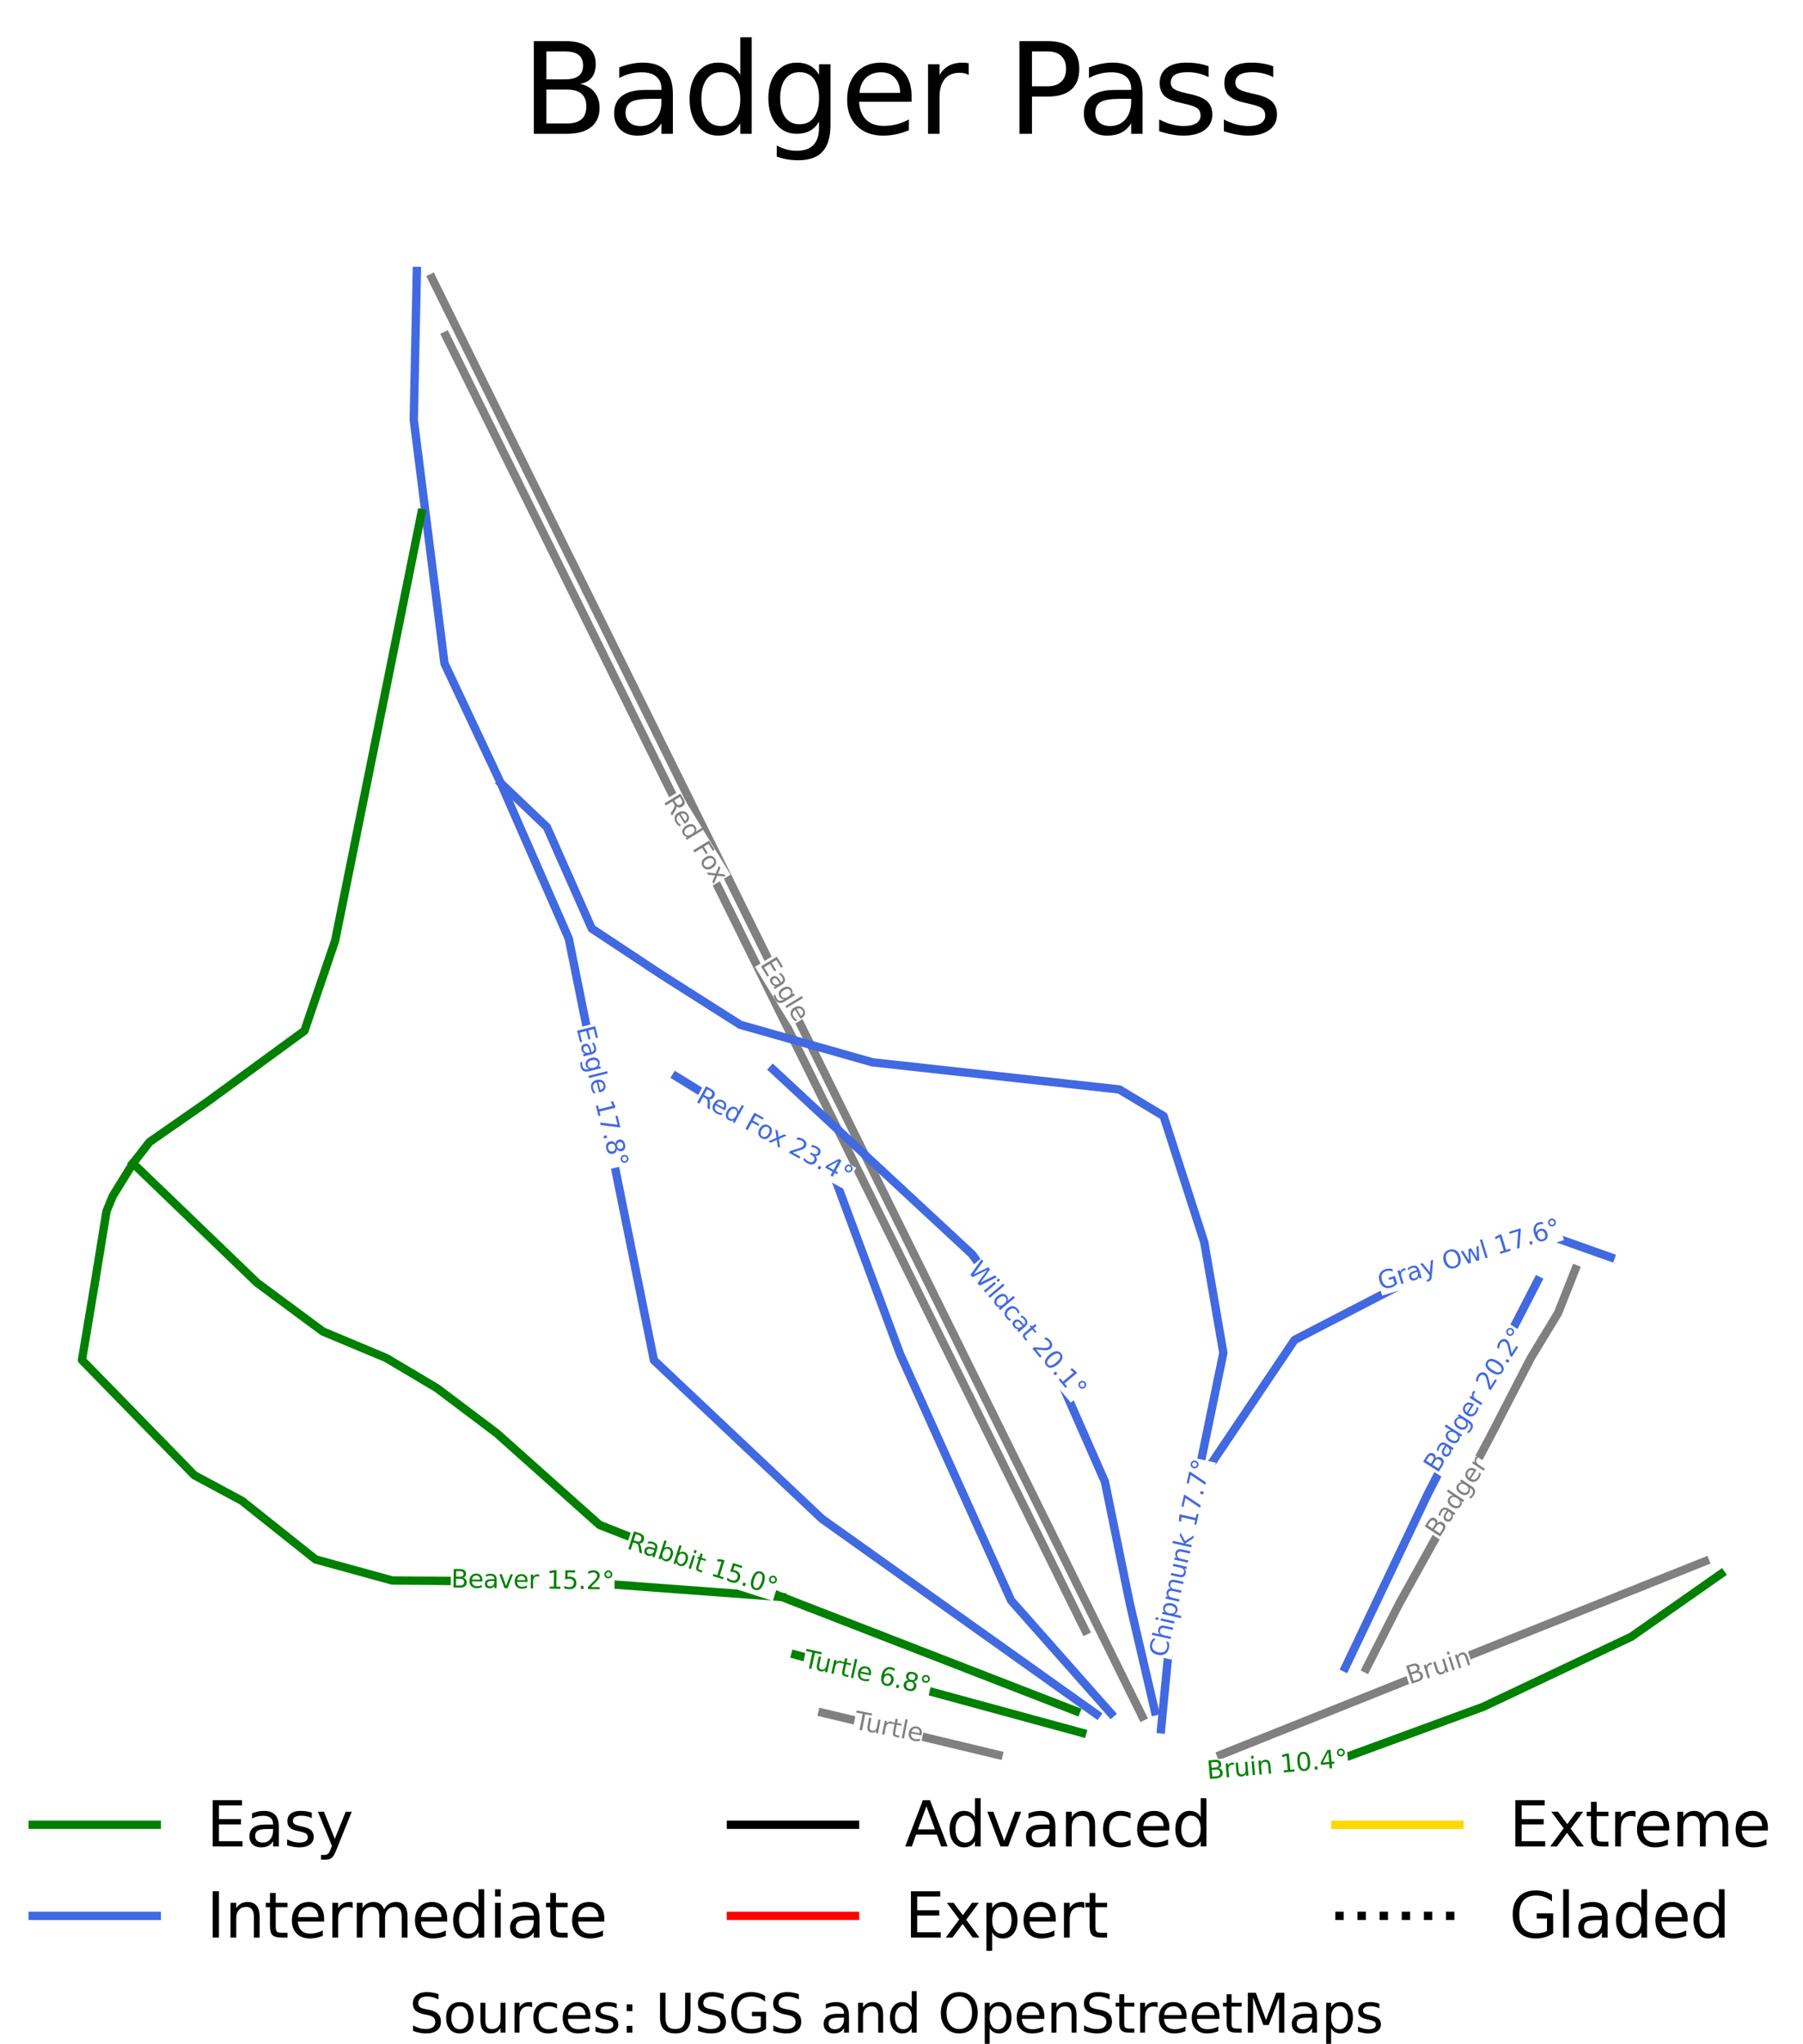 <?xml version="1.0" encoding="utf-8" standalone="no"?>
<!DOCTYPE svg PUBLIC "-//W3C//DTD SVG 1.1//EN"
  "http://www.w3.org/Graphics/SVG/1.1/DTD/svg11.dtd">
<svg xmlns:xlink="http://www.w3.org/1999/xlink" width="145.269pt" height="164.667pt" viewBox="0 0 145.269 164.667" xmlns="http://www.w3.org/2000/svg" version="1.1">
 <defs>
  <style type="text/css">*{stroke-linejoin: round; stroke-linecap: butt}</style>
 </defs>
 <g id="figure_1">
  <g id="patch_1">
   <path d="M 0 164.667 
L 145.269 164.667 
L 145.269 0 
L 0 0 
z
" style="fill: #ffffff"/>
  </g>
  <g id="axes_1">
   <g id="line2d_1">
    <path d="M 6.603 142.837 
" clip-path="url(#p64345a3099)" style="fill: none; stroke: #008000; stroke-width: 0.001; stroke-linecap: square"/>
   </g>
   <g id="line2d_2">
    <path d="M 6.603 142.837 
" clip-path="url(#p64345a3099)" style="fill: none; stroke: #4169e1; stroke-width: 0.001; stroke-linecap: square"/>
   </g>
   <g id="line2d_3">
    <path d="M 6.603 142.837 
" clip-path="url(#p64345a3099)" style="fill: none; stroke: #000000; stroke-width: 0.001; stroke-linecap: square"/>
   </g>
   <g id="line2d_4">
    <path d="M 6.603 142.837 
" clip-path="url(#p64345a3099)" style="fill: none; stroke: #ff0000; stroke-width: 0.001; stroke-linecap: square"/>
   </g>
   <g id="line2d_5">
    <path d="M 6.603 142.837 
" clip-path="url(#p64345a3099)" style="fill: none; stroke: #ffd700; stroke-width: 0.001; stroke-linecap: square"/>
   </g>
   <g id="line2d_6">
    <path d="M 6.603 142.837 
" clip-path="url(#p64345a3099)" style="fill: none; stroke-dasharray: 0.001,0.002; stroke-dashoffset: 0; stroke: #000000; stroke-width: 0.001"/>
   </g>
   <g id="line2d_7">
    <path d="M 34.796 22.399 
L 35.608 24.044 
L 36.421 25.689 
L 37.233 27.334 
L 38.046 28.979 
L 38.886 30.68 
L 39.726 32.38 
L 40.566 34.081 
L 41.406 35.782 
L 41.979 36.943 
L 42.553 38.104 
L 43.126 39.265 
L 43.7 40.426 
L 44.274 41.587 
L 44.847 42.749 
L 45.421 43.91 
L 45.994 45.071 
L 46.603 46.304 
L 47.212 47.537 
L 47.821 48.77 
L 48.43 50.002 
L 49.039 51.235 
L 49.648 52.468 
L 50.256 53.701 
L 50.865 54.934 
L 51.44 56.097 
L 52.014 57.259 
L 52.588 58.422 
L 53.162 59.585 
L 53.737 60.748 
L 54.311 61.91 
L 54.885 63.073 
L 55.46 64.236 
L 56.005 65.34 
L 56.55 66.443 
L 57.095 67.546 
L 57.64 68.65 
L 58.185 69.753 
L 58.73 70.857 
L 59.275 71.96 
L 59.82 73.063 
L 60.372 74.18 
L 60.923 75.297 
L 61.475 76.414 
L 62.027 77.531 
L 62.579 78.647 
L 63.13 79.764 
L 63.682 80.881 
L 64.233 81.998 
L 64.726 82.995 
L 65.218 83.992 
L 65.711 84.988 
L 66.203 85.985 
L 66.695 86.982 
L 67.187 87.979 
L 67.68 88.976 
L 68.172 89.972 
L 68.631 90.902 
L 69.09 91.831 
L 69.549 92.761 
L 70.008 93.69 
L 70.464 94.614 
L 70.92 95.537 
L 71.377 96.46 
L 71.833 97.384 
L 72.571 98.877 
L 73.308 100.371 
L 74.046 101.864 
L 74.783 103.358 
L 75.476 104.759 
L 76.168 106.161 
L 76.861 107.563 
L 77.553 108.965 
L 78.241 110.358 
L 78.929 111.751 
L 79.617 113.144 
L 80.305 114.537 
L 81.089 116.124 
L 81.873 117.712 
L 82.658 119.299 
L 83.442 120.887 
L 84.294 122.612 
L 85.146 124.337 
L 85.998 126.062 
L 86.85 127.788 
L 87.617 129.339 
L 88.383 130.89 
L 89.149 132.441 
L 89.915 133.993 
L 90.446 135.068 
L 90.977 136.142 
L 91.508 137.217 
L 92.039 138.292 
" clip-path="url(#p64345a3099)" style="fill: none; stroke: #808080; stroke-width: 0.673; stroke-linecap: square"/>
   </g>
   <g id="line2d_8">
    <path d="M 87.446 131.371 
L 86.844 130.153 
L 86.242 128.934 
L 85.577 127.589 
L 84.913 126.243 
L 84.248 124.898 
L 83.584 123.552 
L 82.92 122.207 
L 82.255 120.861 
L 81.591 119.516 
L 80.926 118.17 
L 80.424 117.152 
L 79.921 116.135 
L 79.418 115.117 
L 78.915 114.099 
L 78.462 113.181 
L 78.009 112.264 
L 77.555 111.346 
L 77.102 110.429 
L 76.649 109.511 
L 76.196 108.594 
L 75.742 107.676 
L 75.289 106.759 
L 74.783 105.735 
L 74.277 104.711 
L 73.772 103.686 
L 73.266 102.662 
L 72.76 101.638 
L 72.255 100.614 
L 71.749 99.59 
L 71.243 98.566 
L 70.752 97.573 
L 70.261 96.579 
L 69.721 95.485 
L 69.181 94.391 
L 68.641 93.297 
L 68.101 92.203 
L 67.632 91.253 
L 67.163 90.304 
L 66.694 89.355 
L 66.225 88.405 
L 65.756 87.456 
L 65.287 86.506 
L 64.818 85.557 
L 64.349 84.608 
L 63.596 83.083 
L 62.843 81.558 
L 62.09 80.034 
L 61.337 78.509 
L 60.584 76.984 
L 59.831 75.46 
L 59.078 73.935 
L 58.325 72.41 
L 58.13 72.014 
L 57.405 70.548 
L 56.681 69.082 
L 55.957 67.616 
L 55.233 66.15 
L 54.781 65.235 
L 54.329 64.321 
L 53.878 63.406 
L 53.426 62.492 
L 52.961 61.55 
L 52.496 60.608 
L 52.031 59.667 
L 51.566 58.725 
L 51.101 57.783 
L 50.636 56.842 
L 50.171 55.9 
L 49.706 54.958 
L 48.938 53.404 
L 48.171 51.849 
L 47.403 50.295 
L 46.635 48.74 
L 45.867 47.186 
L 45.1 45.631 
L 44.332 44.077 
L 43.564 42.523 
L 42.885 41.148 
L 42.206 39.773 
L 41.527 38.398 
L 40.848 37.024 
L 40.169 35.649 
L 39.49 34.274 
L 38.811 32.899 
L 38.132 31.525 
L 37.58 30.406 
L 37.028 29.288 
L 36.475 28.169 
L 35.923 27.051 
" clip-path="url(#p64345a3099)" style="fill: none; stroke: #808080; stroke-width: 0.673; stroke-linecap: square"/>
   </g>
   <g id="line2d_9">
    <path d="M 137.382 125.784 
L 136.322 126.208 
L 135.261 126.632 
L 134.2 127.056 
L 133.139 127.48 
L 131.492 128.138 
L 129.845 128.796 
L 128.198 129.454 
L 126.55 130.112 
L 124.943 130.755 
L 123.335 131.397 
L 121.727 132.04 
L 120.119 132.682 
L 118.715 133.243 
L 117.31 133.804 
L 115.906 134.366 
L 114.502 134.927 
L 113.294 135.409 
L 112.086 135.892 
L 110.879 136.375 
L 109.671 136.858 
L 108.413 137.36 
L 107.154 137.863 
L 105.896 138.366 
L 104.638 138.868 
L 103.726 139.232 
L 102.815 139.596 
L 101.904 139.96 
L 100.993 140.324 
L 99.68 140.849 
L 98.368 141.374 
" clip-path="url(#p64345a3099)" style="fill: none; stroke: #808080; stroke-width: 0.673; stroke-linecap: square"/>
   </g>
   <g id="line2d_10">
    <path d="M 126.933 102.25 
L 126.231 104.023 
L 125.528 105.796 
L 124.98 106.7 
L 124.431 107.604 
L 123.883 108.509 
L 123.334 109.413 
L 122.499 111.034 
L 121.663 112.655 
L 120.827 114.276 
L 119.991 115.897 
L 119.143 117.484 
L 118.296 119.07 
L 117.448 120.657 
L 116.6 122.243 
L 116.117 123.113 
L 115.633 123.983 
L 115.15 124.853 
L 114.666 125.723 
L 114.183 126.594 
L 113.7 127.464 
L 113.216 128.334 
L 112.733 129.204 
L 112.069 130.51 
L 111.405 131.816 
L 110.741 133.123 
L 110.077 134.429 
" clip-path="url(#p64345a3099)" style="fill: none; stroke: #808080; stroke-width: 0.673; stroke-linecap: square"/>
   </g>
   <g id="line2d_11">
    <path d="M 66.265 137.987 
L 68.039 138.412 
L 69.813 138.838 
L 71.586 139.263 
L 73.36 139.688 
L 75.134 140.114 
L 76.907 140.539 
L 78.681 140.964 
L 80.455 141.39 
" clip-path="url(#p64345a3099)" style="fill: none; stroke: #808080; stroke-width: 0.673; stroke-linecap: square"/>
   </g>
   <g id="line2d_12">
    <path d="M 54.477 86.727 
L 56.056 87.7 
L 57.636 88.674 
L 59.216 89.647 
L 60.796 90.621 
L 62.375 91.594 
L 63.955 92.568 
L 65.535 93.541 
L 67.114 94.515 
L 67.453 95.428 
L 67.792 96.341 
L 68.131 97.255 
L 68.47 98.168 
L 68.809 99.082 
L 69.148 99.996 
L 69.487 100.909 
L 69.826 101.822 
L 70.165 102.736 
L 70.504 103.649 
L 70.843 104.563 
L 71.181 105.476 
L 71.52 106.39 
L 71.859 107.303 
L 72.198 108.217 
L 72.537 109.13 
L 73.096 110.369 
L 73.654 111.608 
L 74.213 112.847 
L 74.771 114.086 
L 75.329 115.324 
L 75.888 116.563 
L 76.446 117.802 
L 77.005 119.041 
L 77.563 120.28 
L 78.122 121.519 
L 78.68 122.757 
L 79.239 123.996 
L 79.797 125.235 
L 80.356 126.474 
L 80.914 127.713 
L 81.472 128.951 
L 82.477 130.088 
L 83.482 131.224 
L 84.487 132.36 
L 85.492 133.496 
L 86.497 134.633 
L 87.502 135.769 
L 88.507 136.905 
L 89.512 138.041 
" clip-path="url(#p64345a3099)" style="fill: none; stroke: #4169e1; stroke-width: 0.673; stroke-linecap: square"/>
   </g>
   <g id="line2d_13">
    <path d="M 123.899 103.169 
L 123.345 104.244 
L 122.792 105.318 
L 122.238 106.392 
L 121.684 107.466 
L 121.131 108.54 
L 120.577 109.615 
L 120.023 110.689 
L 119.47 111.763 
L 118.916 112.837 
L 118.363 113.911 
L 117.809 114.986 
L 117.255 116.06 
L 116.702 117.134 
L 116.148 118.208 
L 115.594 119.282 
L 115.041 120.356 
L 114.625 121.232 
L 114.209 122.107 
L 113.792 122.982 
L 113.376 123.857 
L 112.96 124.732 
L 112.544 125.607 
L 112.128 126.483 
L 111.712 127.358 
L 111.296 128.233 
L 110.88 129.108 
L 110.463 129.983 
L 110.047 130.858 
L 109.631 131.734 
L 109.215 132.609 
L 108.799 133.484 
L 108.383 134.359 
" clip-path="url(#p64345a3099)" style="fill: none; stroke: #4169e1; stroke-width: 0.673; stroke-linecap: square"/>
   </g>
   <g id="line2d_14">
    <path d="M 62.281 86.159 
L 63.285 87.091 
L 64.288 88.022 
L 65.291 88.954 
L 66.295 89.885 
L 67.298 90.817 
L 68.301 91.749 
L 69.305 92.68 
L 70.308 93.612 
L 71.311 94.543 
L 72.315 95.475 
L 73.318 96.407 
L 74.321 97.338 
L 75.325 98.27 
L 76.328 99.201 
L 77.331 100.133 
L 78.335 101.064 
L 79.202 102.288 
L 80.07 103.512 
L 80.938 104.736 
L 81.805 105.96 
L 82.673 107.183 
L 83.541 108.407 
L 84.409 109.631 
L 85.276 110.855 
L 85.745 111.919 
L 86.213 112.984 
L 86.681 114.049 
L 87.149 115.113 
L 87.618 116.178 
L 88.086 117.243 
L 88.554 118.308 
L 89.022 119.372 
L 89.272 120.595 
L 89.522 121.817 
L 89.772 123.039 
L 90.022 124.262 
L 90.272 125.484 
L 90.522 126.706 
L 90.772 127.929 
L 91.022 129.151 
L 91.275 130.241 
L 91.529 131.331 
L 91.783 132.421 
L 92.037 133.511 
L 92.291 134.601 
L 92.545 135.691 
L 92.798 136.781 
L 93.052 137.872 
" clip-path="url(#p64345a3099)" style="fill: none; stroke: #4169e1; stroke-width: 0.673; stroke-linecap: square"/>
   </g>
   <g id="line2d_15">
    <path d="M 33.586 21.83 
L 33.555 23.329 
L 33.524 24.829 
L 33.493 26.328 
L 33.462 27.827 
L 33.431 29.326 
L 33.4 30.825 
L 33.369 32.324 
L 33.338 33.824 
L 33.493 35.05 
L 33.647 36.276 
L 33.802 37.503 
L 33.957 38.729 
L 34.111 39.956 
L 34.266 41.182 
L 34.42 42.409 
L 34.575 43.635 
L 34.729 44.861 
L 34.884 46.088 
L 35.039 47.314 
L 35.193 48.541 
L 35.348 49.767 
L 35.502 50.994 
L 35.657 52.22 
L 35.811 53.446 
L 36.378 54.652 
L 36.945 55.858 
L 37.513 57.064 
L 38.08 58.27 
L 38.647 59.476 
L 39.214 60.682 
L 39.781 61.888 
L 40.348 63.094 
L 41.033 64.659 
L 41.717 66.224 
L 42.402 67.789 
L 43.087 69.354 
L 43.771 70.919 
L 44.456 72.483 
L 45.14 74.048 
L 45.825 75.613 
L 46.039 76.675 
L 46.254 77.737 
L 46.468 78.798 
L 46.683 79.86 
L 46.897 80.922 
L 47.112 81.984 
L 47.326 83.045 
L 47.541 84.107 
L 47.755 85.169 
L 47.969 86.23 
L 48.184 87.292 
L 48.398 88.354 
L 48.613 89.416 
L 48.827 90.477 
L 49.042 91.539 
L 49.256 92.601 
L 49.471 93.662 
L 49.685 94.724 
L 49.899 95.786 
L 50.114 96.848 
L 50.328 97.909 
L 50.543 98.971 
L 50.757 100.033 
L 50.972 101.094 
L 51.186 102.156 
L 51.4 103.218 
L 51.615 104.28 
L 51.829 105.341 
L 52.044 106.403 
L 52.258 107.465 
L 52.473 108.526 
L 52.687 109.588 
L 53.533 110.387 
L 54.379 111.186 
L 55.225 111.984 
L 56.072 112.783 
L 56.918 113.582 
L 57.764 114.38 
L 58.61 115.179 
L 59.456 115.978 
L 60.302 116.776 
L 61.148 117.575 
L 61.994 118.374 
L 62.84 119.173 
L 63.686 119.971 
L 64.533 120.77 
L 65.379 121.568 
L 66.225 122.367 
L 67.608 123.351 
L 68.991 124.335 
L 70.374 125.32 
L 71.757 126.304 
L 73.14 127.288 
L 74.523 128.272 
L 75.906 129.256 
L 77.289 130.241 
L 78.672 131.225 
L 80.056 132.209 
L 81.439 133.193 
L 82.822 134.177 
L 84.205 135.161 
L 85.588 136.146 
L 86.971 137.13 
L 88.354 138.114 
" clip-path="url(#p64345a3099)" style="fill: none; stroke: #4169e1; stroke-width: 0.673; stroke-linecap: square"/>
   </g>
   <g id="line2d_16">
    <path d="M 40.348 63.094 
L 41.277 63.979 
L 42.206 64.864 
L 43.134 65.749 
L 44.063 66.635 
L 44.515 67.657 
L 44.967 68.679 
L 45.419 69.701 
L 45.871 70.723 
L 46.323 71.745 
L 46.775 72.767 
L 47.227 73.789 
L 47.679 74.81 
L 49.086 75.742 
L 50.492 76.673 
L 51.898 77.604 
L 53.305 78.535 
L 54.889 79.542 
L 56.473 80.549 
L 58.057 81.556 
L 59.641 82.563 
L 60.972 82.94 
L 62.302 83.318 
L 63.632 83.696 
L 64.962 84.074 
L 66.293 84.451 
L 67.623 84.829 
L 68.953 85.207 
L 70.283 85.584 
L 71.527 85.721 
L 72.77 85.858 
L 74.014 85.994 
L 75.257 86.131 
L 76.5 86.268 
L 77.744 86.404 
L 78.987 86.541 
L 80.231 86.678 
L 81.474 86.814 
L 82.718 86.951 
L 83.961 87.087 
L 85.205 87.224 
L 86.448 87.361 
L 87.691 87.497 
L 88.935 87.634 
L 90.178 87.771 
L 91.072 88.308 
L 91.965 88.844 
L 92.858 89.381 
L 93.752 89.918 
L 94.161 91.189 
L 94.571 92.46 
L 94.98 93.73 
L 95.39 95.001 
L 95.799 96.271 
L 96.209 97.542 
L 96.618 98.813 
L 97.028 100.083 
L 97.22 101.197 
L 97.412 102.311 
L 97.605 103.425 
L 97.797 104.539 
L 97.989 105.653 
L 98.181 106.767 
L 98.374 107.881 
L 98.566 108.995 
L 98.288 110.344 
L 98.009 111.692 
L 97.731 113.041 
L 97.452 114.39 
L 97.174 115.739 
L 96.895 117.087 
L 96.617 118.436 
L 96.339 119.785 
L 96.113 120.94 
L 95.888 122.096 
L 95.663 123.252 
L 95.437 124.407 
L 95.212 125.563 
L 94.987 126.718 
L 94.762 127.874 
L 94.536 129.03 
L 94.413 130.317 
L 94.289 131.604 
L 94.165 132.89 
L 94.041 134.177 
L 93.918 135.464 
L 93.794 136.751 
L 93.67 138.038 
L 93.546 139.325 
" clip-path="url(#p64345a3099)" style="fill: none; stroke: #4169e1; stroke-width: 0.673; stroke-linecap: square"/>
   </g>
   <g id="line2d_17">
    <path d="M 129.771 101.293 
L 128.318 100.778 
L 126.866 100.263 
L 125.413 99.748 
L 123.96 99.233 
L 122.847 99.627 
L 121.735 100.021 
L 120.622 100.414 
L 119.51 100.808 
L 118.397 101.201 
L 117.284 101.595 
L 116.172 101.989 
L 115.059 102.382 
L 113.715 103.079 
L 112.37 103.775 
L 111.026 104.472 
L 109.681 105.168 
L 108.337 105.865 
L 106.992 106.561 
L 105.648 107.257 
L 104.303 107.954 
L 103.308 109.433 
L 102.312 110.912 
L 101.317 112.39 
L 100.321 113.869 
L 99.325 115.348 
L 98.33 116.827 
L 97.334 118.306 
L 96.339 119.785 
" clip-path="url(#p64345a3099)" style="fill: none; stroke: #4169e1; stroke-width: 0.673; stroke-linecap: square"/>
   </g>
   <g id="line2d_18">
    <path d="M 33.957 41.333 
L 33.74 42.41 
L 33.523 43.486 
L 33.305 44.563 
L 33.088 45.639 
L 32.871 46.716 
L 32.653 47.792 
L 32.436 48.869 
L 32.219 49.945 
L 32.001 51.021 
L 31.784 52.098 
L 31.567 53.174 
L 31.349 54.251 
L 31.132 55.327 
L 30.915 56.404 
L 30.697 57.48 
L 30.48 58.557 
L 30.263 59.633 
L 30.045 60.71 
L 29.828 61.786 
L 29.611 62.863 
L 29.393 63.939 
L 29.176 65.016 
L 28.959 66.092 
L 28.741 67.168 
L 28.524 68.245 
L 28.307 69.321 
L 28.089 70.398 
L 27.872 71.474 
L 27.655 72.551 
L 27.438 73.627 
L 27.22 74.704 
L 27.003 75.78 
L 26.385 77.597 
L 25.766 79.414 
L 25.148 81.231 
L 24.53 83.047 
L 23.556 83.759 
L 22.583 84.471 
L 21.609 85.182 
L 20.636 85.894 
L 19.662 86.606 
L 18.689 87.317 
L 17.715 88.029 
L 16.741 88.74 
L 15.567 89.558 
L 14.392 90.375 
L 13.218 91.193 
L 12.043 92.01 
L 11.378 92.866 
L 10.714 93.722 
L 9.895 95.046 
L 9.076 96.371 
L 8.582 97.582 
L 8.342 99.054 
L 8.102 100.527 
L 7.863 101.999 
L 7.623 103.472 
L 7.368 104.997 
L 7.113 106.523 
L 6.858 108.048 
L 6.603 109.574 
L 7.735 110.734 
L 8.867 111.894 
L 9.999 113.054 
L 11.131 114.214 
L 12.263 115.374 
L 13.395 116.535 
L 14.527 117.695 
L 15.659 118.855 
L 16.617 119.37 
L 17.576 119.884 
L 18.534 120.399 
L 19.492 120.914 
L 20.976 122.095 
L 22.459 123.276 
L 23.943 124.456 
L 25.426 125.637 
L 26.972 126.061 
L 28.517 126.486 
L 30.062 126.91 
L 31.608 127.334 
L 33.493 127.349 
L 35.378 127.364 
L 37.264 127.379 
L 39.149 127.394 
L 41.034 127.409 
L 42.92 127.424 
L 44.805 127.439 
L 46.69 127.454 
L 47.71 127.53 
L 48.73 127.605 
L 49.75 127.681 
L 50.77 127.757 
L 51.79 127.833 
L 52.81 127.909 
L 53.83 127.984 
L 54.85 128.06 
L 55.87 128.136 
L 56.89 128.212 
L 57.91 128.287 
L 58.93 128.363 
L 59.95 128.439 
L 60.97 128.515 
L 61.99 128.59 
L 63.01 128.666 
" clip-path="url(#p64345a3099)" style="fill: none; stroke: #008000; stroke-width: 0.673; stroke-linecap: square"/>
   </g>
   <g id="line2d_19">
    <path d="M 10.714 93.722 
L 11.961 94.924 
L 13.209 96.125 
L 14.457 97.327 
L 15.705 98.529 
L 16.953 99.731 
L 18.201 100.933 
L 19.449 102.134 
L 20.697 103.336 
L 22.026 104.32 
L 23.355 105.304 
L 24.684 106.288 
L 26.013 107.272 
L 27.288 107.806 
L 28.563 108.34 
L 29.838 108.873 
L 31.113 109.407 
L 32.133 110.013 
L 33.153 110.618 
L 34.173 111.224 
L 35.192 111.83 
L 36.398 112.738 
L 37.604 113.647 
L 38.809 114.555 
L 40.015 115.464 
L 41.05 116.387 
L 42.086 117.311 
L 43.121 118.234 
L 44.156 119.158 
L 45.192 120.081 
L 46.227 121.005 
L 47.263 121.929 
L 48.298 122.852 
L 49.217 123.215 
L 50.137 123.579 
L 51.056 123.942 
L 51.976 124.306 
L 52.895 124.669 
L 53.815 125.032 
L 54.734 125.396 
L 55.654 125.759 
L 56.573 126.123 
L 57.493 126.486 
L 58.412 126.849 
L 59.332 127.213 
L 60.251 127.576 
L 61.171 127.939 
L 62.09 128.303 
L 63.01 128.666 
L 64.49 129.241 
L 65.971 129.815 
L 67.451 130.39 
L 68.932 130.964 
L 70.412 131.539 
L 71.893 132.113 
L 73.373 132.688 
L 74.854 133.262 
L 76.334 133.837 
L 77.815 134.412 
L 79.295 134.986 
L 80.776 135.561 
L 82.257 136.135 
L 83.737 136.71 
L 85.218 137.284 
L 86.698 137.859 
" clip-path="url(#p64345a3099)" style="fill: none; stroke: #008000; stroke-width: 0.673; stroke-linecap: square"/>
   </g>
   <g id="line2d_20">
    <path d="M 138.666 126.801 
L 137.761 127.434 
L 136.857 128.068 
L 135.952 128.702 
L 135.047 129.335 
L 134.142 129.968 
L 133.238 130.602 
L 132.333 131.236 
L 131.428 131.869 
L 129.938 132.574 
L 128.449 133.279 
L 126.959 133.984 
L 125.469 134.689 
L 123.979 135.393 
L 122.489 136.098 
L 120.999 136.803 
L 119.51 137.508 
L 118.065 138.038 
L 116.62 138.568 
L 115.175 139.098 
L 113.73 139.628 
L 112.285 140.158 
L 110.84 140.688 
L 109.396 141.218 
L 107.951 141.748 
L 106.691 141.884 
L 105.432 142.02 
L 104.172 142.156 
L 102.913 142.292 
L 101.653 142.429 
L 100.394 142.565 
L 99.134 142.701 
L 97.875 142.837 
" clip-path="url(#p64345a3099)" style="fill: none; stroke: #008000; stroke-width: 0.673; stroke-linecap: square"/>
   </g>
   <g id="line2d_21">
    <path d="M 64.079 133.311 
L 65.524 133.705 
L 66.968 134.098 
L 68.413 134.492 
L 69.857 134.886 
L 71.302 135.279 
L 72.747 135.673 
L 74.191 136.067 
L 75.636 136.46 
L 77.08 136.854 
L 78.525 137.248 
L 79.97 137.641 
L 81.414 138.035 
L 82.859 138.429 
L 84.303 138.823 
L 85.748 139.216 
L 87.193 139.61 
" clip-path="url(#p64345a3099)" style="fill: none; stroke: #008000; stroke-width: 0.673; stroke-linecap: square"/>
   </g>
   <g id="text_1">
    <g id="patch_2">
     <path d="M 60.831 77.897 
L 63.744 82.662 
L 65.429 81.632 
L 62.517 76.866 
z
" style="fill: #ffffff"/>
    </g>
    <!-- Eagle -->
    <g style="fill: #808080" transform="translate(61.213 77.686) rotate(-301.435) scale(0.02 -0.02)">
     <defs>
      <path id="DejaVuSans-45" d="M 628 4666 
L 3578 4666 
L 3578 4134 
L 1259 4134 
L 1259 2753 
L 3481 2753 
L 3481 2222 
L 1259 2222 
L 1259 531 
L 3634 531 
L 3634 0 
L 628 0 
L 628 4666 
z
" transform="scale(0.016)"/>
      <path id="DejaVuSans-61" d="M 2194 1759 
Q 1497 1759 1228 1600 
Q 959 1441 959 1056 
Q 959 750 1161 570 
Q 1363 391 1709 391 
Q 2188 391 2477 730 
Q 2766 1069 2766 1631 
L 2766 1759 
L 2194 1759 
z
M 3341 1997 
L 3341 0 
L 2766 0 
L 2766 531 
Q 2569 213 2275 61 
Q 1981 -91 1556 -91 
Q 1019 -91 701 211 
Q 384 513 384 1019 
Q 384 1609 779 1909 
Q 1175 2209 1959 2209 
L 2766 2209 
L 2766 2266 
Q 2766 2663 2505 2880 
Q 2244 3097 1772 3097 
Q 1472 3097 1187 3025 
Q 903 2953 641 2809 
L 641 3341 
Q 956 3463 1253 3523 
Q 1550 3584 1831 3584 
Q 2591 3584 2966 3190 
Q 3341 2797 3341 1997 
z
" transform="scale(0.016)"/>
      <path id="DejaVuSans-67" d="M 2906 1791 
Q 2906 2416 2648 2759 
Q 2391 3103 1925 3103 
Q 1463 3103 1205 2759 
Q 947 2416 947 1791 
Q 947 1169 1205 825 
Q 1463 481 1925 481 
Q 2391 481 2648 825 
Q 2906 1169 2906 1791 
z
M 3481 434 
Q 3481 -459 3084 -895 
Q 2688 -1331 1869 -1331 
Q 1566 -1331 1297 -1286 
Q 1028 -1241 775 -1147 
L 775 -588 
Q 1028 -725 1275 -790 
Q 1522 -856 1778 -856 
Q 2344 -856 2625 -561 
Q 2906 -266 2906 331 
L 2906 616 
Q 2728 306 2450 153 
Q 2172 0 1784 0 
Q 1141 0 747 490 
Q 353 981 353 1791 
Q 353 2603 747 3093 
Q 1141 3584 1784 3584 
Q 2172 3584 2450 3431 
Q 2728 3278 2906 2969 
L 2906 3500 
L 3481 3500 
L 3481 434 
z
" transform="scale(0.016)"/>
      <path id="DejaVuSans-6c" d="M 603 4863 
L 1178 4863 
L 1178 0 
L 603 0 
L 603 4863 
z
" transform="scale(0.016)"/>
      <path id="DejaVuSans-65" d="M 3597 1894 
L 3597 1613 
L 953 1613 
Q 991 1019 1311 708 
Q 1631 397 2203 397 
Q 2534 397 2845 478 
Q 3156 559 3463 722 
L 3463 178 
Q 3153 47 2828 -22 
Q 2503 -91 2169 -91 
Q 1331 -91 842 396 
Q 353 884 353 1716 
Q 353 2575 817 3079 
Q 1281 3584 2069 3584 
Q 2775 3584 3186 3129 
Q 3597 2675 3597 1894 
z
M 3022 2063 
Q 3016 2534 2758 2815 
Q 2500 3097 2075 3097 
Q 1594 3097 1305 2825 
Q 1016 2553 972 2059 
L 3022 2063 
z
" transform="scale(0.016)"/>
     </defs>
     <use xlink:href="#DejaVuSans-45"/>
     <use xlink:href="#DejaVuSans-61" x="63.184"/>
     <use xlink:href="#DejaVuSans-67" x="124.463"/>
     <use xlink:href="#DejaVuSans-6c" x="187.939"/>
     <use xlink:href="#DejaVuSans-65" x="215.723"/>
    </g>
   </g>
   <g id="text_2">
    <g id="patch_3">
     <path d="M 53.054 64.762 
L 57.174 71.501 
L 58.86 70.47 
L 54.74 63.731 
z
" style="fill: #ffffff"/>
    </g>
    <!-- Red Fox -->
    <g style="fill: #808080" transform="translate(53.436 64.551) rotate(-301.441) scale(0.02 -0.02)">
     <defs>
      <path id="DejaVuSans-52" d="M 2841 2188 
Q 3044 2119 3236 1894 
Q 3428 1669 3622 1275 
L 4263 0 
L 3584 0 
L 2988 1197 
Q 2756 1666 2539 1819 
Q 2322 1972 1947 1972 
L 1259 1972 
L 1259 0 
L 628 0 
L 628 4666 
L 2053 4666 
Q 2853 4666 3247 4331 
Q 3641 3997 3641 3322 
Q 3641 2881 3436 2590 
Q 3231 2300 2841 2188 
z
M 1259 4147 
L 1259 2491 
L 2053 2491 
Q 2509 2491 2742 2702 
Q 2975 2913 2975 3322 
Q 2975 3731 2742 3939 
Q 2509 4147 2053 4147 
L 1259 4147 
z
" transform="scale(0.016)"/>
      <path id="DejaVuSans-64" d="M 2906 2969 
L 2906 4863 
L 3481 4863 
L 3481 0 
L 2906 0 
L 2906 525 
Q 2725 213 2448 61 
Q 2172 -91 1784 -91 
Q 1150 -91 751 415 
Q 353 922 353 1747 
Q 353 2572 751 3078 
Q 1150 3584 1784 3584 
Q 2172 3584 2448 3432 
Q 2725 3281 2906 2969 
z
M 947 1747 
Q 947 1113 1208 752 
Q 1469 391 1925 391 
Q 2381 391 2643 752 
Q 2906 1113 2906 1747 
Q 2906 2381 2643 2742 
Q 2381 3103 1925 3103 
Q 1469 3103 1208 2742 
Q 947 2381 947 1747 
z
" transform="scale(0.016)"/>
      <path id="DejaVuSans-20" transform="scale(0.016)"/>
      <path id="DejaVuSans-46" d="M 628 4666 
L 3309 4666 
L 3309 4134 
L 1259 4134 
L 1259 2759 
L 3109 2759 
L 3109 2228 
L 1259 2228 
L 1259 0 
L 628 0 
L 628 4666 
z
" transform="scale(0.016)"/>
      <path id="DejaVuSans-6f" d="M 1959 3097 
Q 1497 3097 1228 2736 
Q 959 2375 959 1747 
Q 959 1119 1226 758 
Q 1494 397 1959 397 
Q 2419 397 2687 759 
Q 2956 1122 2956 1747 
Q 2956 2369 2687 2733 
Q 2419 3097 1959 3097 
z
M 1959 3584 
Q 2709 3584 3137 3096 
Q 3566 2609 3566 1747 
Q 3566 888 3137 398 
Q 2709 -91 1959 -91 
Q 1206 -91 779 398 
Q 353 888 353 1747 
Q 353 2609 779 3096 
Q 1206 3584 1959 3584 
z
" transform="scale(0.016)"/>
      <path id="DejaVuSans-78" d="M 3513 3500 
L 2247 1797 
L 3578 0 
L 2900 0 
L 1881 1375 
L 863 0 
L 184 0 
L 1544 1831 
L 300 3500 
L 978 3500 
L 1906 2253 
L 2834 3500 
L 3513 3500 
z
" transform="scale(0.016)"/>
     </defs>
     <use xlink:href="#DejaVuSans-52"/>
     <use xlink:href="#DejaVuSans-65" x="64.982"/>
     <use xlink:href="#DejaVuSans-64" x="126.506"/>
     <use xlink:href="#DejaVuSans-20" x="189.982"/>
     <use xlink:href="#DejaVuSans-46" x="221.77"/>
     <use xlink:href="#DejaVuSans-6f" x="275.664"/>
     <use xlink:href="#DejaVuSans-78" x="333.721"/>
    </g>
   </g>
   <g id="text_3">
    <g id="patch_4">
     <path d="M 113.676 136.124 
L 118.743 134.487 
L 118.136 132.607 
L 113.069 134.244 
z
" style="fill: #ffffff"/>
    </g>
    <!-- Bruin -->
    <g style="fill: #808080" transform="translate(113.561 135.703) rotate(-17.894) scale(0.02 -0.02)">
     <defs>
      <path id="DejaVuSans-42" d="M 1259 2228 
L 1259 519 
L 2272 519 
Q 2781 519 3026 730 
Q 3272 941 3272 1375 
Q 3272 1813 3026 2020 
Q 2781 2228 2272 2228 
L 1259 2228 
z
M 1259 4147 
L 1259 2741 
L 2194 2741 
Q 2656 2741 2882 2914 
Q 3109 3088 3109 3444 
Q 3109 3797 2882 3972 
Q 2656 4147 2194 4147 
L 1259 4147 
z
M 628 4666 
L 2241 4666 
Q 2963 4666 3353 4366 
Q 3744 4066 3744 3513 
Q 3744 3084 3544 2831 
Q 3344 2578 2956 2516 
Q 3422 2416 3680 2098 
Q 3938 1781 3938 1306 
Q 3938 681 3513 340 
Q 3088 0 2303 0 
L 628 0 
L 628 4666 
z
" transform="scale(0.016)"/>
      <path id="DejaVuSans-72" d="M 2631 2963 
Q 2534 3019 2420 3045 
Q 2306 3072 2169 3072 
Q 1681 3072 1420 2755 
Q 1159 2438 1159 1844 
L 1159 0 
L 581 0 
L 581 3500 
L 1159 3500 
L 1159 2956 
Q 1341 3275 1631 3429 
Q 1922 3584 2338 3584 
Q 2397 3584 2469 3576 
Q 2541 3569 2628 3553 
L 2631 2963 
z
" transform="scale(0.016)"/>
      <path id="DejaVuSans-75" d="M 544 1381 
L 544 3500 
L 1119 3500 
L 1119 1403 
Q 1119 906 1312 657 
Q 1506 409 1894 409 
Q 2359 409 2629 706 
Q 2900 1003 2900 1516 
L 2900 3500 
L 3475 3500 
L 3475 0 
L 2900 0 
L 2900 538 
Q 2691 219 2414 64 
Q 2138 -91 1772 -91 
Q 1169 -91 856 284 
Q 544 659 544 1381 
z
M 1991 3584 
L 1991 3584 
z
" transform="scale(0.016)"/>
      <path id="DejaVuSans-69" d="M 603 3500 
L 1178 3500 
L 1178 0 
L 603 0 
L 603 3500 
z
M 603 4863 
L 1178 4863 
L 1178 4134 
L 603 4134 
L 603 4863 
z
" transform="scale(0.016)"/>
      <path id="DejaVuSans-6e" d="M 3513 2113 
L 3513 0 
L 2938 0 
L 2938 2094 
Q 2938 2591 2744 2837 
Q 2550 3084 2163 3084 
Q 1697 3084 1428 2787 
Q 1159 2491 1159 1978 
L 1159 0 
L 581 0 
L 581 3500 
L 1159 3500 
L 1159 2956 
Q 1366 3272 1645 3428 
Q 1925 3584 2291 3584 
Q 2894 3584 3203 3211 
Q 3513 2838 3513 2113 
z
" transform="scale(0.016)"/>
     </defs>
     <use xlink:href="#DejaVuSans-42"/>
     <use xlink:href="#DejaVuSans-72" x="68.604"/>
     <use xlink:href="#DejaVuSans-75" x="109.717"/>
     <use xlink:href="#DejaVuSans-69" x="173.096"/>
     <use xlink:href="#DejaVuSans-6e" x="200.879"/>
    </g>
   </g>
   <g id="text_4">
    <g id="patch_5">
     <path d="M 116.278 124.217 
L 120.266 118.186 
L 118.618 117.096 
L 114.63 123.127 
z
" style="fill: #ffffff"/>
    </g>
    <!-- Badger -->
    <g style="fill: #808080" transform="translate(115.925 123.96) rotate(-56.521) scale(0.02 -0.02)">
     <use xlink:href="#DejaVuSans-42"/>
     <use xlink:href="#DejaVuSans-61" x="68.604"/>
     <use xlink:href="#DejaVuSans-64" x="129.883"/>
     <use xlink:href="#DejaVuSans-67" x="193.359"/>
     <use xlink:href="#DejaVuSans-65" x="256.836"/>
     <use xlink:href="#DejaVuSans-72" x="318.359"/>
    </g>
   </g>
   <g id="text_5">
    <g id="patch_6">
     <path d="M 68.64 139.698 
L 74.157 140.767 
L 74.532 138.828 
L 69.016 137.759 
z
" style="fill: #ffffff"/>
    </g>
    <!-- Turtle -->
    <g style="fill: #808080" transform="translate(68.743 139.274) rotate(-349.034) scale(0.02 -0.02)">
     <defs>
      <path id="DejaVuSans-54" d="M -19 4666 
L 3928 4666 
L 3928 4134 
L 2272 4134 
L 2272 0 
L 1638 0 
L 1638 4134 
L -19 4134 
L -19 4666 
z
" transform="scale(0.016)"/>
      <path id="DejaVuSans-74" d="M 1172 4494 
L 1172 3500 
L 2356 3500 
L 2356 3053 
L 1172 3053 
L 1172 1153 
Q 1172 725 1289 603 
Q 1406 481 1766 481 
L 2356 481 
L 2356 0 
L 1766 0 
Q 1100 0 847 248 
Q 594 497 594 1153 
L 594 3053 
L 172 3053 
L 172 3500 
L 594 3500 
L 594 4494 
L 1172 4494 
z
" transform="scale(0.016)"/>
     </defs>
     <use xlink:href="#DejaVuSans-54"/>
     <use xlink:href="#DejaVuSans-75" x="45.959"/>
     <use xlink:href="#DejaVuSans-72" x="109.338"/>
     <use xlink:href="#DejaVuSans-74" x="150.451"/>
     <use xlink:href="#DejaVuSans-6c" x="189.66"/>
     <use xlink:href="#DejaVuSans-65" x="217.443"/>
    </g>
   </g>
   <g id="text_6">
    <g id="patch_7">
     <path d="M 55.767 89.1 
L 68.034 95.821 
L 68.983 94.088 
L 56.717 87.367 
z
" style="fill: #ffffff"/>
    </g>
    <!-- Red Fox 23.4° -->
    <g style="fill: #4169e1" transform="translate(55.994 88.727) rotate(-331.281) scale(0.02 -0.02)">
     <defs>
      <path id="DejaVuSans-32" d="M 1228 531 
L 3431 531 
L 3431 0 
L 469 0 
L 469 531 
Q 828 903 1448 1529 
Q 2069 2156 2228 2338 
Q 2531 2678 2651 2914 
Q 2772 3150 2772 3378 
Q 2772 3750 2511 3984 
Q 2250 4219 1831 4219 
Q 1534 4219 1204 4116 
Q 875 4013 500 3803 
L 500 4441 
Q 881 4594 1212 4672 
Q 1544 4750 1819 4750 
Q 2544 4750 2975 4387 
Q 3406 4025 3406 3419 
Q 3406 3131 3298 2873 
Q 3191 2616 2906 2266 
Q 2828 2175 2409 1742 
Q 1991 1309 1228 531 
z
" transform="scale(0.016)"/>
      <path id="DejaVuSans-33" d="M 2597 2516 
Q 3050 2419 3304 2112 
Q 3559 1806 3559 1356 
Q 3559 666 3084 287 
Q 2609 -91 1734 -91 
Q 1441 -91 1130 -33 
Q 819 25 488 141 
L 488 750 
Q 750 597 1062 519 
Q 1375 441 1716 441 
Q 2309 441 2620 675 
Q 2931 909 2931 1356 
Q 2931 1769 2642 2001 
Q 2353 2234 1838 2234 
L 1294 2234 
L 1294 2753 
L 1863 2753 
Q 2328 2753 2575 2939 
Q 2822 3125 2822 3475 
Q 2822 3834 2567 4026 
Q 2313 4219 1838 4219 
Q 1578 4219 1281 4162 
Q 984 4106 628 3988 
L 628 4550 
Q 988 4650 1302 4700 
Q 1616 4750 1894 4750 
Q 2613 4750 3031 4423 
Q 3450 4097 3450 3541 
Q 3450 3153 3228 2886 
Q 3006 2619 2597 2516 
z
" transform="scale(0.016)"/>
      <path id="DejaVuSans-2e" d="M 684 794 
L 1344 794 
L 1344 0 
L 684 0 
L 684 794 
z
" transform="scale(0.016)"/>
      <path id="DejaVuSans-34" d="M 2419 4116 
L 825 1625 
L 2419 1625 
L 2419 4116 
z
M 2253 4666 
L 3047 4666 
L 3047 1625 
L 3713 1625 
L 3713 1100 
L 3047 1100 
L 3047 0 
L 2419 0 
L 2419 1100 
L 313 1100 
L 313 1709 
L 2253 4666 
z
" transform="scale(0.016)"/>
      <path id="DejaVuSans-b0" d="M 1600 4347 
Q 1350 4347 1178 4173 
Q 1006 4000 1006 3750 
Q 1006 3503 1178 3333 
Q 1350 3163 1600 3163 
Q 1850 3163 2022 3333 
Q 2194 3503 2194 3750 
Q 2194 3997 2020 4172 
Q 1847 4347 1600 4347 
z
M 1600 4750 
Q 1800 4750 1984 4673 
Q 2169 4597 2303 4453 
Q 2447 4313 2519 4134 
Q 2591 3956 2591 3750 
Q 2591 3338 2302 3052 
Q 2013 2766 1594 2766 
Q 1172 2766 890 3047 
Q 609 3328 609 3750 
Q 609 4169 896 4459 
Q 1184 4750 1600 4750 
z
" transform="scale(0.016)"/>
     </defs>
     <use xlink:href="#DejaVuSans-52"/>
     <use xlink:href="#DejaVuSans-65" x="64.982"/>
     <use xlink:href="#DejaVuSans-64" x="126.506"/>
     <use xlink:href="#DejaVuSans-20" x="189.982"/>
     <use xlink:href="#DejaVuSans-46" x="221.77"/>
     <use xlink:href="#DejaVuSans-6f" x="275.664"/>
     <use xlink:href="#DejaVuSans-78" x="333.721"/>
     <use xlink:href="#DejaVuSans-20" x="392.9"/>
     <use xlink:href="#DejaVuSans-32" x="424.688"/>
     <use xlink:href="#DejaVuSans-33" x="488.311"/>
     <use xlink:href="#DejaVuSans-2e" x="551.934"/>
     <use xlink:href="#DejaVuSans-34" x="583.721"/>
     <use xlink:href="#DejaVuSans-b0" x="647.344"/>
    </g>
   </g>
   <g id="text_7">
    <g id="patch_8">
     <path d="M 116.168 118.983 
L 123.33 107.754 
L 121.665 106.691 
L 114.502 117.92 
z
" style="fill: #ffffff"/>
    </g>
    <!-- Badger 20.2° -->
    <g style="fill: #4169e1" transform="translate(115.811 118.732) rotate(-57.469) scale(0.02 -0.02)">
     <defs>
      <path id="DejaVuSans-30" d="M 2034 4250 
Q 1547 4250 1301 3770 
Q 1056 3291 1056 2328 
Q 1056 1369 1301 889 
Q 1547 409 2034 409 
Q 2525 409 2770 889 
Q 3016 1369 3016 2328 
Q 3016 3291 2770 3770 
Q 2525 4250 2034 4250 
z
M 2034 4750 
Q 2819 4750 3233 4129 
Q 3647 3509 3647 2328 
Q 3647 1150 3233 529 
Q 2819 -91 2034 -91 
Q 1250 -91 836 529 
Q 422 1150 422 2328 
Q 422 3509 836 4129 
Q 1250 4750 2034 4750 
z
" transform="scale(0.016)"/>
     </defs>
     <use xlink:href="#DejaVuSans-42"/>
     <use xlink:href="#DejaVuSans-61" x="68.604"/>
     <use xlink:href="#DejaVuSans-64" x="129.883"/>
     <use xlink:href="#DejaVuSans-67" x="193.359"/>
     <use xlink:href="#DejaVuSans-65" x="256.836"/>
     <use xlink:href="#DejaVuSans-72" x="318.359"/>
     <use xlink:href="#DejaVuSans-20" x="359.473"/>
     <use xlink:href="#DejaVuSans-32" x="391.26"/>
     <use xlink:href="#DejaVuSans-30" x="454.883"/>
     <use xlink:href="#DejaVuSans-2e" x="518.506"/>
     <use xlink:href="#DejaVuSans-32" x="550.293"/>
     <use xlink:href="#DejaVuSans-b0" x="613.916"/>
    </g>
   </g>
   <g id="text_8">
    <g id="patch_9">
     <path d="M 77.557 102.632 
L 86.277 113.005 
L 87.789 111.734 
L 79.069 101.361 
z
" style="fill: #ffffff"/>
    </g>
    <!-- Wildcat 20.1° -->
    <g style="fill: #4169e1" transform="translate(77.903 102.367) rotate(-310.052) scale(0.02 -0.02)">
     <defs>
      <path id="DejaVuSans-57" d="M 213 4666 
L 850 4666 
L 1831 722 
L 2809 4666 
L 3519 4666 
L 4500 722 
L 5478 4666 
L 6119 4666 
L 4947 0 
L 4153 0 
L 3169 4050 
L 2175 0 
L 1381 0 
L 213 4666 
z
" transform="scale(0.016)"/>
      <path id="DejaVuSans-63" d="M 3122 3366 
L 3122 2828 
Q 2878 2963 2633 3030 
Q 2388 3097 2138 3097 
Q 1578 3097 1268 2742 
Q 959 2388 959 1747 
Q 959 1106 1268 751 
Q 1578 397 2138 397 
Q 2388 397 2633 464 
Q 2878 531 3122 666 
L 3122 134 
Q 2881 22 2623 -34 
Q 2366 -91 2075 -91 
Q 1284 -91 818 406 
Q 353 903 353 1747 
Q 353 2603 823 3093 
Q 1294 3584 2113 3584 
Q 2378 3584 2631 3529 
Q 2884 3475 3122 3366 
z
" transform="scale(0.016)"/>
      <path id="DejaVuSans-31" d="M 794 531 
L 1825 531 
L 1825 4091 
L 703 3866 
L 703 4441 
L 1819 4666 
L 2450 4666 
L 2450 531 
L 3481 531 
L 3481 0 
L 794 0 
L 794 531 
z
" transform="scale(0.016)"/>
     </defs>
     <use xlink:href="#DejaVuSans-57"/>
     <use xlink:href="#DejaVuSans-69" x="96.627"/>
     <use xlink:href="#DejaVuSans-6c" x="124.41"/>
     <use xlink:href="#DejaVuSans-64" x="152.193"/>
     <use xlink:href="#DejaVuSans-63" x="215.67"/>
     <use xlink:href="#DejaVuSans-61" x="270.65"/>
     <use xlink:href="#DejaVuSans-74" x="331.93"/>
     <use xlink:href="#DejaVuSans-20" x="371.139"/>
     <use xlink:href="#DejaVuSans-32" x="402.926"/>
     <use xlink:href="#DejaVuSans-30" x="466.549"/>
     <use xlink:href="#DejaVuSans-2e" x="530.172"/>
     <use xlink:href="#DejaVuSans-31" x="561.959"/>
     <use xlink:href="#DejaVuSans-b0" x="625.582"/>
    </g>
   </g>
   <g id="text_9">
    <g id="patch_10">
     <path d="M 46.024 82.931 
L 48.855 94.256 
L 50.772 93.777 
L 47.941 82.452 
z
" style="fill: #ffffff"/>
    </g>
    <!-- Eagle 17.8° -->
    <g style="fill: #4169e1" transform="translate(46.452 82.844) rotate(-284.034) scale(0.02 -0.02)">
     <defs>
      <path id="DejaVuSans-37" d="M 525 4666 
L 3525 4666 
L 3525 4397 
L 1831 0 
L 1172 0 
L 2766 4134 
L 525 4134 
L 525 4666 
z
" transform="scale(0.016)"/>
      <path id="DejaVuSans-38" d="M 2034 2216 
Q 1584 2216 1326 1975 
Q 1069 1734 1069 1313 
Q 1069 891 1326 650 
Q 1584 409 2034 409 
Q 2484 409 2743 651 
Q 3003 894 3003 1313 
Q 3003 1734 2745 1975 
Q 2488 2216 2034 2216 
z
M 1403 2484 
Q 997 2584 770 2862 
Q 544 3141 544 3541 
Q 544 4100 942 4425 
Q 1341 4750 2034 4750 
Q 2731 4750 3128 4425 
Q 3525 4100 3525 3541 
Q 3525 3141 3298 2862 
Q 3072 2584 2669 2484 
Q 3125 2378 3379 2068 
Q 3634 1759 3634 1313 
Q 3634 634 3220 271 
Q 2806 -91 2034 -91 
Q 1263 -91 848 271 
Q 434 634 434 1313 
Q 434 1759 690 2068 
Q 947 2378 1403 2484 
z
M 1172 3481 
Q 1172 3119 1398 2916 
Q 1625 2713 2034 2713 
Q 2441 2713 2670 2916 
Q 2900 3119 2900 3481 
Q 2900 3844 2670 4047 
Q 2441 4250 2034 4250 
Q 1625 4250 1398 4047 
Q 1172 3844 1172 3481 
z
" transform="scale(0.016)"/>
     </defs>
     <use xlink:href="#DejaVuSans-45"/>
     <use xlink:href="#DejaVuSans-61" x="63.184"/>
     <use xlink:href="#DejaVuSans-67" x="124.463"/>
     <use xlink:href="#DejaVuSans-6c" x="187.939"/>
     <use xlink:href="#DejaVuSans-65" x="215.723"/>
     <use xlink:href="#DejaVuSans-20" x="277.246"/>
     <use xlink:href="#DejaVuSans-31" x="309.033"/>
     <use xlink:href="#DejaVuSans-37" x="372.656"/>
     <use xlink:href="#DejaVuSans-2e" x="436.279"/>
     <use xlink:href="#DejaVuSans-38" x="468.066"/>
     <use xlink:href="#DejaVuSans-b0" x="531.689"/>
    </g>
   </g>
   <g id="text_10">
    <g id="patch_11">
     <path d="M 94.395 133.712 
L 97.957 117.847 
L 96.029 117.414 
L 92.468 133.279 
z
" style="fill: #ffffff"/>
    </g>
    <!-- Chipmunk 17.7° -->
    <g style="fill: #4169e1" transform="translate(93.974 133.597) rotate(-77.348) scale(0.02 -0.02)">
     <defs>
      <path id="DejaVuSans-43" d="M 4122 4306 
L 4122 3641 
Q 3803 3938 3442 4084 
Q 3081 4231 2675 4231 
Q 1875 4231 1450 3742 
Q 1025 3253 1025 2328 
Q 1025 1406 1450 917 
Q 1875 428 2675 428 
Q 3081 428 3442 575 
Q 3803 722 4122 1019 
L 4122 359 
Q 3791 134 3420 21 
Q 3050 -91 2638 -91 
Q 1578 -91 968 557 
Q 359 1206 359 2328 
Q 359 3453 968 4101 
Q 1578 4750 2638 4750 
Q 3056 4750 3426 4639 
Q 3797 4528 4122 4306 
z
" transform="scale(0.016)"/>
      <path id="DejaVuSans-68" d="M 3513 2113 
L 3513 0 
L 2938 0 
L 2938 2094 
Q 2938 2591 2744 2837 
Q 2550 3084 2163 3084 
Q 1697 3084 1428 2787 
Q 1159 2491 1159 1978 
L 1159 0 
L 581 0 
L 581 4863 
L 1159 4863 
L 1159 2956 
Q 1366 3272 1645 3428 
Q 1925 3584 2291 3584 
Q 2894 3584 3203 3211 
Q 3513 2838 3513 2113 
z
" transform="scale(0.016)"/>
      <path id="DejaVuSans-70" d="M 1159 525 
L 1159 -1331 
L 581 -1331 
L 581 3500 
L 1159 3500 
L 1159 2969 
Q 1341 3281 1617 3432 
Q 1894 3584 2278 3584 
Q 2916 3584 3314 3078 
Q 3713 2572 3713 1747 
Q 3713 922 3314 415 
Q 2916 -91 2278 -91 
Q 1894 -91 1617 61 
Q 1341 213 1159 525 
z
M 3116 1747 
Q 3116 2381 2855 2742 
Q 2594 3103 2138 3103 
Q 1681 3103 1420 2742 
Q 1159 2381 1159 1747 
Q 1159 1113 1420 752 
Q 1681 391 2138 391 
Q 2594 391 2855 752 
Q 3116 1113 3116 1747 
z
" transform="scale(0.016)"/>
      <path id="DejaVuSans-6d" d="M 3328 2828 
Q 3544 3216 3844 3400 
Q 4144 3584 4550 3584 
Q 5097 3584 5394 3201 
Q 5691 2819 5691 2113 
L 5691 0 
L 5113 0 
L 5113 2094 
Q 5113 2597 4934 2840 
Q 4756 3084 4391 3084 
Q 3944 3084 3684 2787 
Q 3425 2491 3425 1978 
L 3425 0 
L 2847 0 
L 2847 2094 
Q 2847 2600 2669 2842 
Q 2491 3084 2119 3084 
Q 1678 3084 1418 2786 
Q 1159 2488 1159 1978 
L 1159 0 
L 581 0 
L 581 3500 
L 1159 3500 
L 1159 2956 
Q 1356 3278 1631 3431 
Q 1906 3584 2284 3584 
Q 2666 3584 2933 3390 
Q 3200 3197 3328 2828 
z
" transform="scale(0.016)"/>
      <path id="DejaVuSans-6b" d="M 581 4863 
L 1159 4863 
L 1159 1991 
L 2875 3500 
L 3609 3500 
L 1753 1863 
L 3688 0 
L 2938 0 
L 1159 1709 
L 1159 0 
L 581 0 
L 581 4863 
z
" transform="scale(0.016)"/>
     </defs>
     <use xlink:href="#DejaVuSans-43"/>
     <use xlink:href="#DejaVuSans-68" x="69.824"/>
     <use xlink:href="#DejaVuSans-69" x="133.203"/>
     <use xlink:href="#DejaVuSans-70" x="160.986"/>
     <use xlink:href="#DejaVuSans-6d" x="224.463"/>
     <use xlink:href="#DejaVuSans-75" x="321.875"/>
     <use xlink:href="#DejaVuSans-6e" x="385.254"/>
     <use xlink:href="#DejaVuSans-6b" x="448.633"/>
     <use xlink:href="#DejaVuSans-20" x="506.543"/>
     <use xlink:href="#DejaVuSans-31" x="538.33"/>
     <use xlink:href="#DejaVuSans-37" x="601.953"/>
     <use xlink:href="#DejaVuSans-2e" x="665.576"/>
     <use xlink:href="#DejaVuSans-37" x="697.363"/>
     <use xlink:href="#DejaVuSans-b0" x="760.986"/>
    </g>
   </g>
   <g id="text_11">
    <g id="patch_12">
     <path d="M 111.364 104.382 
L 126.007 99.91 
L 125.43 98.021 
L 110.787 102.493 
z
" style="fill: #ffffff"/>
    </g>
    <!-- Gray Owl 17.6° -->
    <g style="fill: #4169e1" transform="translate(111.256 103.959) rotate(-16.983) scale(0.02 -0.02)">
     <defs>
      <path id="DejaVuSans-47" d="M 3809 666 
L 3809 1919 
L 2778 1919 
L 2778 2438 
L 4434 2438 
L 4434 434 
Q 4069 175 3628 42 
Q 3188 -91 2688 -91 
Q 1594 -91 976 548 
Q 359 1188 359 2328 
Q 359 3472 976 4111 
Q 1594 4750 2688 4750 
Q 3144 4750 3555 4637 
Q 3966 4525 4313 4306 
L 4313 3634 
Q 3963 3931 3569 4081 
Q 3175 4231 2741 4231 
Q 1884 4231 1454 3753 
Q 1025 3275 1025 2328 
Q 1025 1384 1454 906 
Q 1884 428 2741 428 
Q 3075 428 3337 486 
Q 3600 544 3809 666 
z
" transform="scale(0.016)"/>
      <path id="DejaVuSans-79" d="M 2059 -325 
Q 1816 -950 1584 -1140 
Q 1353 -1331 966 -1331 
L 506 -1331 
L 506 -850 
L 844 -850 
Q 1081 -850 1212 -737 
Q 1344 -625 1503 -206 
L 1606 56 
L 191 3500 
L 800 3500 
L 1894 763 
L 2988 3500 
L 3597 3500 
L 2059 -325 
z
" transform="scale(0.016)"/>
      <path id="DejaVuSans-4f" d="M 2522 4238 
Q 1834 4238 1429 3725 
Q 1025 3213 1025 2328 
Q 1025 1447 1429 934 
Q 1834 422 2522 422 
Q 3209 422 3611 934 
Q 4013 1447 4013 2328 
Q 4013 3213 3611 3725 
Q 3209 4238 2522 4238 
z
M 2522 4750 
Q 3503 4750 4090 4092 
Q 4678 3434 4678 2328 
Q 4678 1225 4090 567 
Q 3503 -91 2522 -91 
Q 1538 -91 948 565 
Q 359 1222 359 2328 
Q 359 3434 948 4092 
Q 1538 4750 2522 4750 
z
" transform="scale(0.016)"/>
      <path id="DejaVuSans-77" d="M 269 3500 
L 844 3500 
L 1563 769 
L 2278 3500 
L 2956 3500 
L 3675 769 
L 4391 3500 
L 4966 3500 
L 4050 0 
L 3372 0 
L 2619 2869 
L 1863 0 
L 1184 0 
L 269 3500 
z
" transform="scale(0.016)"/>
      <path id="DejaVuSans-36" d="M 2113 2584 
Q 1688 2584 1439 2293 
Q 1191 2003 1191 1497 
Q 1191 994 1439 701 
Q 1688 409 2113 409 
Q 2538 409 2786 701 
Q 3034 994 3034 1497 
Q 3034 2003 2786 2293 
Q 2538 2584 2113 2584 
z
M 3366 4563 
L 3366 3988 
Q 3128 4100 2886 4159 
Q 2644 4219 2406 4219 
Q 1781 4219 1451 3797 
Q 1122 3375 1075 2522 
Q 1259 2794 1537 2939 
Q 1816 3084 2150 3084 
Q 2853 3084 3261 2657 
Q 3669 2231 3669 1497 
Q 3669 778 3244 343 
Q 2819 -91 2113 -91 
Q 1303 -91 875 529 
Q 447 1150 447 2328 
Q 447 3434 972 4092 
Q 1497 4750 2381 4750 
Q 2619 4750 2861 4703 
Q 3103 4656 3366 4563 
z
" transform="scale(0.016)"/>
     </defs>
     <use xlink:href="#DejaVuSans-47"/>
     <use xlink:href="#DejaVuSans-72" x="77.49"/>
     <use xlink:href="#DejaVuSans-61" x="118.604"/>
     <use xlink:href="#DejaVuSans-79" x="179.883"/>
     <use xlink:href="#DejaVuSans-20" x="239.062"/>
     <use xlink:href="#DejaVuSans-4f" x="270.85"/>
     <use xlink:href="#DejaVuSans-77" x="349.561"/>
     <use xlink:href="#DejaVuSans-6c" x="431.348"/>
     <use xlink:href="#DejaVuSans-20" x="459.131"/>
     <use xlink:href="#DejaVuSans-31" x="490.918"/>
     <use xlink:href="#DejaVuSans-37" x="554.541"/>
     <use xlink:href="#DejaVuSans-2e" x="618.164"/>
     <use xlink:href="#DejaVuSans-36" x="649.951"/>
     <use xlink:href="#DejaVuSans-b0" x="713.574"/>
    </g>
   </g>
   <g id="text_12">
    <g id="patch_13">
     <path d="M 36.312 128.335 
L 49.505 128.489 
L 49.528 126.513 
L 36.335 126.36 
z
" style="fill: #ffffff"/>
    </g>
    <!-- Beaver 15.2° -->
    <g style="fill: #008000" transform="translate(36.337 127.899) rotate(-359.333) scale(0.02 -0.02)">
     <defs>
      <path id="DejaVuSans-76" d="M 191 3500 
L 800 3500 
L 1894 563 
L 2988 3500 
L 3597 3500 
L 2284 0 
L 1503 0 
L 191 3500 
z
" transform="scale(0.016)"/>
      <path id="DejaVuSans-35" d="M 691 4666 
L 3169 4666 
L 3169 4134 
L 1269 4134 
L 1269 2991 
Q 1406 3038 1543 3061 
Q 1681 3084 1819 3084 
Q 2600 3084 3056 2656 
Q 3513 2228 3513 1497 
Q 3513 744 3044 326 
Q 2575 -91 1722 -91 
Q 1428 -91 1123 -41 
Q 819 9 494 109 
L 494 744 
Q 775 591 1075 516 
Q 1375 441 1709 441 
Q 2250 441 2565 725 
Q 2881 1009 2881 1497 
Q 2881 1984 2565 2268 
Q 2250 2553 1709 2553 
Q 1456 2553 1204 2497 
Q 953 2441 691 2322 
L 691 4666 
z
" transform="scale(0.016)"/>
     </defs>
     <use xlink:href="#DejaVuSans-42"/>
     <use xlink:href="#DejaVuSans-65" x="68.604"/>
     <use xlink:href="#DejaVuSans-61" x="130.127"/>
     <use xlink:href="#DejaVuSans-76" x="191.406"/>
     <use xlink:href="#DejaVuSans-65" x="250.586"/>
     <use xlink:href="#DejaVuSans-72" x="312.109"/>
     <use xlink:href="#DejaVuSans-20" x="353.223"/>
     <use xlink:href="#DejaVuSans-31" x="385.01"/>
     <use xlink:href="#DejaVuSans-35" x="448.633"/>
     <use xlink:href="#DejaVuSans-2e" x="512.256"/>
     <use xlink:href="#DejaVuSans-32" x="544.043"/>
     <use xlink:href="#DejaVuSans-b0" x="607.666"/>
    </g>
   </g>
   <g id="text_13">
    <g id="patch_14">
     <path d="M 50.282 125.15 
L 62.264 128.977 
L 62.865 127.095 
L 50.883 123.268 
z
" style="fill: #ffffff"/>
    </g>
    <!-- Rabbit 15.0° -->
    <g style="fill: #008000" transform="translate(50.433 124.741) rotate(-342.289) scale(0.02 -0.02)">
     <defs>
      <path id="DejaVuSans-62" d="M 3116 1747 
Q 3116 2381 2855 2742 
Q 2594 3103 2138 3103 
Q 1681 3103 1420 2742 
Q 1159 2381 1159 1747 
Q 1159 1113 1420 752 
Q 1681 391 2138 391 
Q 2594 391 2855 752 
Q 3116 1113 3116 1747 
z
M 1159 2969 
Q 1341 3281 1617 3432 
Q 1894 3584 2278 3584 
Q 2916 3584 3314 3078 
Q 3713 2572 3713 1747 
Q 3713 922 3314 415 
Q 2916 -91 2278 -91 
Q 1894 -91 1617 61 
Q 1341 213 1159 525 
L 1159 0 
L 581 0 
L 581 4863 
L 1159 4863 
L 1159 2969 
z
" transform="scale(0.016)"/>
     </defs>
     <use xlink:href="#DejaVuSans-52"/>
     <use xlink:href="#DejaVuSans-61" x="67.232"/>
     <use xlink:href="#DejaVuSans-62" x="128.512"/>
     <use xlink:href="#DejaVuSans-62" x="191.988"/>
     <use xlink:href="#DejaVuSans-69" x="255.465"/>
     <use xlink:href="#DejaVuSans-74" x="283.248"/>
     <use xlink:href="#DejaVuSans-20" x="322.457"/>
     <use xlink:href="#DejaVuSans-31" x="354.244"/>
     <use xlink:href="#DejaVuSans-35" x="417.867"/>
     <use xlink:href="#DejaVuSans-2e" x="481.49"/>
     <use xlink:href="#DejaVuSans-30" x="513.277"/>
     <use xlink:href="#DejaVuSans-b0" x="576.9"/>
    </g>
   </g>
   <g id="text_14">
    <g id="patch_15">
     <path d="M 97.313 143.773 
L 108.684 142.78 
L 108.512 140.812 
L 97.141 141.805 
z
" style="fill: #ffffff"/>
    </g>
    <!-- Bruin 10.4° -->
    <g style="fill: #008000" transform="translate(97.295 143.337) rotate(-4.993) scale(0.02 -0.02)">
     <use xlink:href="#DejaVuSans-42"/>
     <use xlink:href="#DejaVuSans-72" x="68.604"/>
     <use xlink:href="#DejaVuSans-75" x="109.717"/>
     <use xlink:href="#DejaVuSans-69" x="173.096"/>
     <use xlink:href="#DejaVuSans-6e" x="200.879"/>
     <use xlink:href="#DejaVuSans-20" x="264.258"/>
     <use xlink:href="#DejaVuSans-31" x="296.045"/>
     <use xlink:href="#DejaVuSans-30" x="359.668"/>
     <use xlink:href="#DejaVuSans-2e" x="423.291"/>
     <use xlink:href="#DejaVuSans-34" x="455.078"/>
     <use xlink:href="#DejaVuSans-b0" x="518.701"/>
    </g>
   </g>
   <g id="text_15">
    <g id="patch_16">
     <path d="M 64.549 134.728 
L 74.741 136.972 
L 75.165 135.043 
L 64.974 132.799 
z
" style="fill: #ffffff"/>
    </g>
    <!-- Turtle 6.8° -->
    <g style="fill: #008000" transform="translate(64.663 134.307) rotate(-347.582) scale(0.02 -0.02)">
     <use xlink:href="#DejaVuSans-54"/>
     <use xlink:href="#DejaVuSans-75" x="45.959"/>
     <use xlink:href="#DejaVuSans-72" x="109.338"/>
     <use xlink:href="#DejaVuSans-74" x="150.451"/>
     <use xlink:href="#DejaVuSans-6c" x="189.66"/>
     <use xlink:href="#DejaVuSans-65" x="217.443"/>
     <use xlink:href="#DejaVuSans-20" x="278.967"/>
     <use xlink:href="#DejaVuSans-36" x="310.754"/>
     <use xlink:href="#DejaVuSans-2e" x="374.377"/>
     <use xlink:href="#DejaVuSans-38" x="406.164"/>
     <use xlink:href="#DejaVuSans-b0" x="469.787"/>
    </g>
   </g>
   <g id="text_16">
    <!-- Badger Pass -->
    <g transform="translate(42.007 10.78) scale(0.1 -0.1)">
     <defs>
      <path id="DejaVuSans-50" d="M 1259 4147 
L 1259 2394 
L 2053 2394 
Q 2494 2394 2734 2622 
Q 2975 2850 2975 3272 
Q 2975 3691 2734 3919 
Q 2494 4147 2053 4147 
L 1259 4147 
z
M 628 4666 
L 2053 4666 
Q 2838 4666 3239 4311 
Q 3641 3956 3641 3272 
Q 3641 2581 3239 2228 
Q 2838 1875 2053 1875 
L 1259 1875 
L 1259 0 
L 628 0 
L 628 4666 
z
" transform="scale(0.016)"/>
      <path id="DejaVuSans-73" d="M 2834 3397 
L 2834 2853 
Q 2591 2978 2328 3040 
Q 2066 3103 1784 3103 
Q 1356 3103 1142 2972 
Q 928 2841 928 2578 
Q 928 2378 1081 2264 
Q 1234 2150 1697 2047 
L 1894 2003 
Q 2506 1872 2764 1633 
Q 3022 1394 3022 966 
Q 3022 478 2636 193 
Q 2250 -91 1575 -91 
Q 1294 -91 989 -36 
Q 684 19 347 128 
L 347 722 
Q 666 556 975 473 
Q 1284 391 1588 391 
Q 1994 391 2212 530 
Q 2431 669 2431 922 
Q 2431 1156 2273 1281 
Q 2116 1406 1581 1522 
L 1381 1569 
Q 847 1681 609 1914 
Q 372 2147 372 2553 
Q 372 3047 722 3315 
Q 1072 3584 1716 3584 
Q 2034 3584 2315 3537 
Q 2597 3491 2834 3397 
z
" transform="scale(0.016)"/>
     </defs>
     <use xlink:href="#DejaVuSans-42"/>
     <use xlink:href="#DejaVuSans-61" x="68.604"/>
     <use xlink:href="#DejaVuSans-64" x="129.883"/>
     <use xlink:href="#DejaVuSans-67" x="193.359"/>
     <use xlink:href="#DejaVuSans-65" x="256.836"/>
     <use xlink:href="#DejaVuSans-72" x="318.359"/>
     <use xlink:href="#DejaVuSans-20" x="359.473"/>
     <use xlink:href="#DejaVuSans-50" x="391.26"/>
     <use xlink:href="#DejaVuSans-61" x="447.062"/>
     <use xlink:href="#DejaVuSans-73" x="508.342"/>
     <use xlink:href="#DejaVuSans-73" x="560.441"/>
    </g>
   </g>
   <g id="legend_1">
    <g id="line2d_22">
     <path d="M 2.633 147.014 
L 7.633 147.014 
L 12.633 147.014 
" style="fill: none; stroke: #008000; stroke-width: 0.673; stroke-linecap: square"/>
    </g>
    <g id="text_17">
     <!-- Easy -->
     <g transform="translate(16.633 148.764) scale(0.05 -0.05)">
      <use xlink:href="#DejaVuSans-45"/>
      <use xlink:href="#DejaVuSans-61" x="63.184"/>
      <use xlink:href="#DejaVuSans-73" x="124.463"/>
      <use xlink:href="#DejaVuSans-79" x="176.562"/>
     </g>
    </g>
    <g id="line2d_23">
     <path d="M 2.633 154.353 
L 7.633 154.353 
L 12.633 154.353 
" style="fill: none; stroke: #4169e1; stroke-width: 0.673; stroke-linecap: square"/>
    </g>
    <g id="text_18">
     <!-- Intermediate -->
     <g transform="translate(16.633 156.103) scale(0.05 -0.05)">
      <defs>
       <path id="DejaVuSans-49" d="M 628 4666 
L 1259 4666 
L 1259 0 
L 628 0 
L 628 4666 
z
" transform="scale(0.016)"/>
      </defs>
      <use xlink:href="#DejaVuSans-49"/>
      <use xlink:href="#DejaVuSans-6e" x="29.492"/>
      <use xlink:href="#DejaVuSans-74" x="92.871"/>
      <use xlink:href="#DejaVuSans-65" x="132.08"/>
      <use xlink:href="#DejaVuSans-72" x="193.604"/>
      <use xlink:href="#DejaVuSans-6d" x="232.967"/>
      <use xlink:href="#DejaVuSans-65" x="330.379"/>
      <use xlink:href="#DejaVuSans-64" x="391.902"/>
      <use xlink:href="#DejaVuSans-69" x="455.379"/>
      <use xlink:href="#DejaVuSans-61" x="483.162"/>
      <use xlink:href="#DejaVuSans-74" x="544.441"/>
      <use xlink:href="#DejaVuSans-65" x="583.65"/>
     </g>
    </g>
    <g id="line2d_24">
     <path d="M 58.892 147.014 
L 63.892 147.014 
L 68.892 147.014 
" style="fill: none; stroke: #000000; stroke-width: 0.673; stroke-linecap: square"/>
    </g>
    <g id="text_19">
     <!-- Advanced -->
     <g transform="translate(72.892 148.764) scale(0.05 -0.05)">
      <defs>
       <path id="DejaVuSans-41" d="M 2188 4044 
L 1331 1722 
L 3047 1722 
L 2188 4044 
z
M 1831 4666 
L 2547 4666 
L 4325 0 
L 3669 0 
L 3244 1197 
L 1141 1197 
L 716 0 
L 50 0 
L 1831 4666 
z
" transform="scale(0.016)"/>
      </defs>
      <use xlink:href="#DejaVuSans-41"/>
      <use xlink:href="#DejaVuSans-64" x="66.658"/>
      <use xlink:href="#DejaVuSans-76" x="130.135"/>
      <use xlink:href="#DejaVuSans-61" x="189.314"/>
      <use xlink:href="#DejaVuSans-6e" x="250.594"/>
      <use xlink:href="#DejaVuSans-63" x="313.973"/>
      <use xlink:href="#DejaVuSans-65" x="368.953"/>
      <use xlink:href="#DejaVuSans-64" x="430.477"/>
     </g>
    </g>
    <g id="line2d_25">
     <path d="M 58.892 154.353 
L 63.892 154.353 
L 68.892 154.353 
" style="fill: none; stroke: #ff0000; stroke-width: 0.673; stroke-linecap: square"/>
    </g>
    <g id="text_20">
     <!-- Expert -->
     <g transform="translate(72.892 156.103) scale(0.05 -0.05)">
      <use xlink:href="#DejaVuSans-45"/>
      <use xlink:href="#DejaVuSans-78" x="63.184"/>
      <use xlink:href="#DejaVuSans-70" x="122.363"/>
      <use xlink:href="#DejaVuSans-65" x="185.84"/>
      <use xlink:href="#DejaVuSans-72" x="247.363"/>
      <use xlink:href="#DejaVuSans-74" x="288.477"/>
     </g>
    </g>
    <g id="line2d_26">
     <path d="M 107.591 147.014 
L 112.591 147.014 
L 117.591 147.014 
" style="fill: none; stroke: #ffd700; stroke-width: 0.673; stroke-linecap: square"/>
    </g>
    <g id="text_21">
     <!-- Extreme -->
     <g transform="translate(121.591 148.764) scale(0.05 -0.05)">
      <use xlink:href="#DejaVuSans-45"/>
      <use xlink:href="#DejaVuSans-78" x="63.184"/>
      <use xlink:href="#DejaVuSans-74" x="122.363"/>
      <use xlink:href="#DejaVuSans-72" x="161.572"/>
      <use xlink:href="#DejaVuSans-65" x="200.436"/>
      <use xlink:href="#DejaVuSans-6d" x="261.959"/>
      <use xlink:href="#DejaVuSans-65" x="359.371"/>
     </g>
    </g>
    <g id="line2d_27">
     <path d="M 107.591 154.353 
L 112.591 154.353 
L 117.591 154.353 
" style="fill: none; stroke-dasharray: 0.673,1.11; stroke-dashoffset: 0; stroke: #000000; stroke-width: 0.673"/>
    </g>
    <g id="text_22">
     <!-- Gladed -->
     <g transform="translate(121.591 156.103) scale(0.05 -0.05)">
      <use xlink:href="#DejaVuSans-47"/>
      <use xlink:href="#DejaVuSans-6c" x="77.49"/>
      <use xlink:href="#DejaVuSans-61" x="105.273"/>
      <use xlink:href="#DejaVuSans-64" x="166.553"/>
      <use xlink:href="#DejaVuSans-65" x="230.029"/>
      <use xlink:href="#DejaVuSans-64" x="291.553"/>
     </g>
    </g>
   </g>
  </g>
  <g id="text_23">
   <!-- Sources: USGS and OpenStreetMaps -->
   <g transform="translate(32.974 163.763) scale(0.043 -0.043)">
    <defs>
     <path id="DejaVuSans-53" d="M 3425 4513 
L 3425 3897 
Q 3066 4069 2747 4153 
Q 2428 4238 2131 4238 
Q 1616 4238 1336 4038 
Q 1056 3838 1056 3469 
Q 1056 3159 1242 3001 
Q 1428 2844 1947 2747 
L 2328 2669 
Q 3034 2534 3370 2195 
Q 3706 1856 3706 1288 
Q 3706 609 3251 259 
Q 2797 -91 1919 -91 
Q 1588 -91 1214 -16 
Q 841 59 441 206 
L 441 856 
Q 825 641 1194 531 
Q 1563 422 1919 422 
Q 2459 422 2753 634 
Q 3047 847 3047 1241 
Q 3047 1584 2836 1778 
Q 2625 1972 2144 2069 
L 1759 2144 
Q 1053 2284 737 2584 
Q 422 2884 422 3419 
Q 422 4038 858 4394 
Q 1294 4750 2059 4750 
Q 2388 4750 2728 4690 
Q 3069 4631 3425 4513 
z
" transform="scale(0.016)"/>
     <path id="DejaVuSans-3a" d="M 750 794 
L 1409 794 
L 1409 0 
L 750 0 
L 750 794 
z
M 750 3309 
L 1409 3309 
L 1409 2516 
L 750 2516 
L 750 3309 
z
" transform="scale(0.016)"/>
     <path id="DejaVuSans-55" d="M 556 4666 
L 1191 4666 
L 1191 1831 
Q 1191 1081 1462 751 
Q 1734 422 2344 422 
Q 2950 422 3222 751 
Q 3494 1081 3494 1831 
L 3494 4666 
L 4128 4666 
L 4128 1753 
Q 4128 841 3676 375 
Q 3225 -91 2344 -91 
Q 1459 -91 1007 375 
Q 556 841 556 1753 
L 556 4666 
z
" transform="scale(0.016)"/>
     <path id="DejaVuSans-4d" d="M 628 4666 
L 1569 4666 
L 2759 1491 
L 3956 4666 
L 4897 4666 
L 4897 0 
L 4281 0 
L 4281 4097 
L 3078 897 
L 2444 897 
L 1241 4097 
L 1241 0 
L 628 0 
L 628 4666 
z
" transform="scale(0.016)"/>
    </defs>
    <use xlink:href="#DejaVuSans-53"/>
    <use xlink:href="#DejaVuSans-6f" x="63.477"/>
    <use xlink:href="#DejaVuSans-75" x="124.658"/>
    <use xlink:href="#DejaVuSans-72" x="188.037"/>
    <use xlink:href="#DejaVuSans-63" x="226.9"/>
    <use xlink:href="#DejaVuSans-65" x="281.881"/>
    <use xlink:href="#DejaVuSans-73" x="343.404"/>
    <use xlink:href="#DejaVuSans-3a" x="395.504"/>
    <use xlink:href="#DejaVuSans-20" x="429.195"/>
    <use xlink:href="#DejaVuSans-55" x="460.982"/>
    <use xlink:href="#DejaVuSans-53" x="534.176"/>
    <use xlink:href="#DejaVuSans-47" x="597.652"/>
    <use xlink:href="#DejaVuSans-53" x="675.143"/>
    <use xlink:href="#DejaVuSans-20" x="738.619"/>
    <use xlink:href="#DejaVuSans-61" x="770.406"/>
    <use xlink:href="#DejaVuSans-6e" x="831.686"/>
    <use xlink:href="#DejaVuSans-64" x="895.064"/>
    <use xlink:href="#DejaVuSans-20" x="958.541"/>
    <use xlink:href="#DejaVuSans-4f" x="990.328"/>
    <use xlink:href="#DejaVuSans-70" x="1069.039"/>
    <use xlink:href="#DejaVuSans-65" x="1132.516"/>
    <use xlink:href="#DejaVuSans-6e" x="1194.039"/>
    <use xlink:href="#DejaVuSans-53" x="1257.418"/>
    <use xlink:href="#DejaVuSans-74" x="1320.895"/>
    <use xlink:href="#DejaVuSans-72" x="1360.104"/>
    <use xlink:href="#DejaVuSans-65" x="1398.967"/>
    <use xlink:href="#DejaVuSans-65" x="1460.49"/>
    <use xlink:href="#DejaVuSans-74" x="1522.014"/>
    <use xlink:href="#DejaVuSans-4d" x="1561.223"/>
    <use xlink:href="#DejaVuSans-61" x="1647.502"/>
    <use xlink:href="#DejaVuSans-70" x="1708.781"/>
    <use xlink:href="#DejaVuSans-73" x="1772.258"/>
   </g>
  </g>
 </g>
 <defs>
  <clipPath id="p64345a3099">
   <rect x="0" y="15.78" width="145.269" height="133.108"/>
  </clipPath>
 </defs>
</svg>
